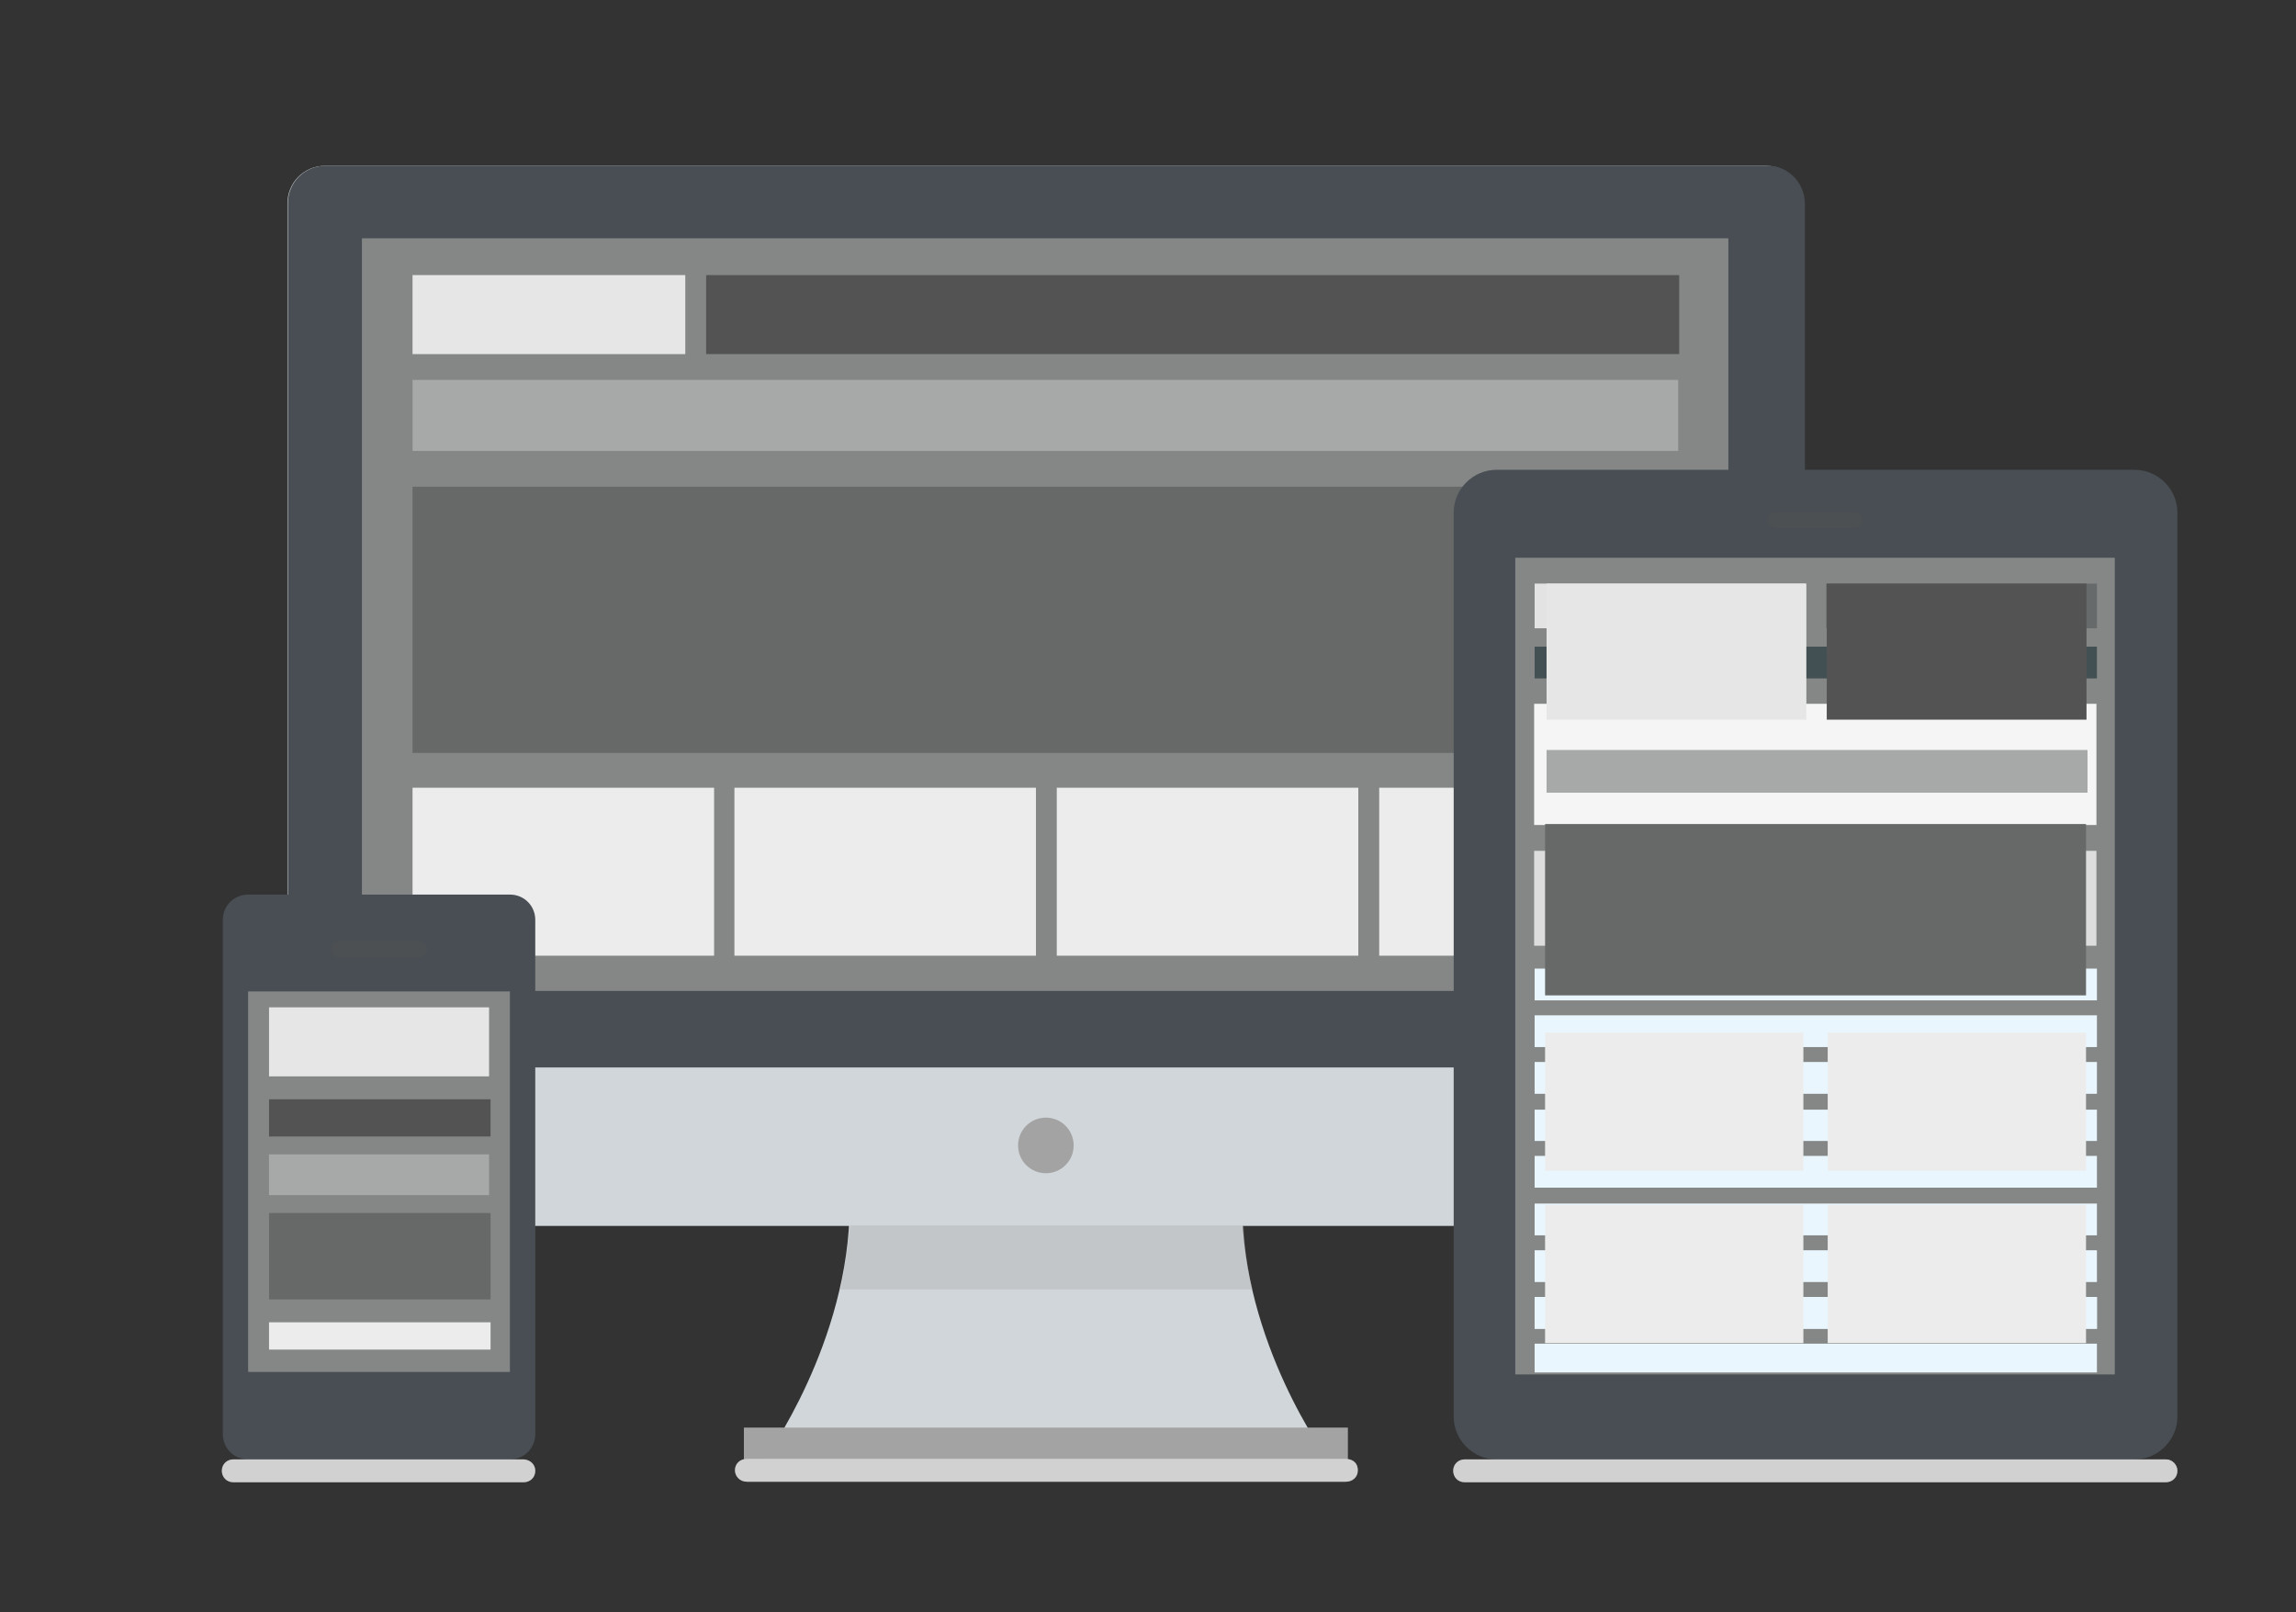 <?xml version="1.0" encoding="UTF-8"?>
<!DOCTYPE svg PUBLIC "-//W3C//DTD SVG 1.1//EN" "http://www.w3.org/Graphics/SVG/1.1/DTD/svg11.dtd">
<!-- Creator: CorelDRAW 2019 (64-Bit) -->
<svg xmlns="http://www.w3.org/2000/svg" xml:space="preserve" width="1175px" height="825px" version="1.1" style="shape-rendering:geometricPrecision; text-rendering:geometricPrecision; image-rendering:optimizeQuality; fill-rule:evenodd; clip-rule:evenodd"
viewBox="0 0 1175 825"
 xmlns:xlink="http://www.w3.org/1999/xlink"
 xmlns:xodm="http://www.corel.com/coreldraw/odm/2003">
 <rect x="0" y="0" width="1175" height="825" fill="#333333" stroke="none"/>
 <defs>
  <style type="text/css">
   <![CDATA[
    .str0 {stroke:#545354;stroke-width:8.33;stroke-linecap:round;stroke-miterlimit:10;stroke-opacity:0.349}
    .fil20 {fill:none;fill-rule:nonzero}
    .fil23 {fill:whitesmoke;fill-rule:nonzero}
    .fil1 {fill:#F4FAFD;fill-rule:nonzero}
    .fil15 {fill:#ECECEC;fill-rule:nonzero}
    .fil22 {fill:#E9F6FD;fill-rule:nonzero}
    .fil13 {fill:#E6E6E6;fill-rule:nonzero}
    .fil18 {fill:#E5E5E5;fill-rule:nonzero}
    .fil24 {fill:#E3E3E3;fill-rule:nonzero}
    .fil2 {fill:#DCDDDC;fill-rule:nonzero}
    .fil8 {fill:#D0D6D9;fill-rule:nonzero}
    .fil17 {fill:#A7A8A8;fill-rule:nonzero}
    .fil11 {fill:#A4A3A3;fill-rule:nonzero}
    .fil10 {fill:#858787;fill-rule:nonzero}
    .fil16 {fill:#676868;fill-rule:nonzero}
    .fil25 {fill:#666A6B;fill-rule:nonzero}
    .fil3 {fill:#66777B;fill-rule:nonzero}
    .fil14 {fill:#545354;fill-rule:nonzero}
    .fil9 {fill:#484E53;fill-rule:nonzero}
    .fil4 {fill:#4A585C;fill-rule:nonzero}
    .fil0 {fill:#2CADE4;fill-rule:nonzero}
    .fil21 {fill:#435053;fill-rule:nonzero}
    .fil5 {fill:#1890BD;fill-rule:nonzero}
    .fil6 {fill:#1A799D;fill-rule:nonzero}
    .fil7 {fill:#20536D;fill-rule:nonzero}
    .fil12 {fill:#A4A3A3;fill-rule:nonzero;fill-opacity:0.302}
    .fil19 {fill:#484E53;fill-rule:nonzero;fill-opacity:0.349}
   ]]>
  </style>
 </defs>
 <g id="Ebene_x0020_1">
  <polygon class="fil0" points="-4910.2,75.42 -4513.15,75.42 -4513.15,205.57 -4910.2,205.57 "/>
  <polygon class="fil1" points="-4910.2,476.81 -4513.15,476.81 -4513.15,606.97 -4910.2,606.97 "/>
  <polygon class="fil2" points="-4910.2,514.94 -4513.15,514.94 -4513.15,645.09 -4910.2,645.09 "/>
  <polygon class="fil3" points="-4910.2,552.31 -4513.15,552.31 -4513.15,682.44 -4910.2,682.44 "/>
  <polygon class="fil4" points="-4910.2,589.93 -4513.15,589.93 -4513.15,720.07 -4910.2,720.07 "/>
  <polygon class="fil5" points="-4910.2,129.07 -4513.15,129.07 -4513.15,259.21 -4910.2,259.21 "/>
  <polygon class="fil6" points="-4910.2,182.96 -4513.15,182.96 -4513.15,313.1 -4910.2,313.1 "/>
  <polygon class="fil7" points="-4910.2,237.35 -4513.15,237.35 -4513.15,367.51 -4910.2,367.51 "/>
  <g id="_1517304086064">
   <g>
    <g>
     <g>
      <path class="fil8" d="M923.41 607.98c0,10.66 -8.39,19.3 -19.32,19.3l-737.69 0c-10.67,0 -19.31,-8.38 -19.31,-19.3l0 -503.84c0,-10.67 8.37,-19.31 19.31,-19.31l737.17 0c10.68,0 19.32,8.38 19.32,19.31l0 503.84 0.52 0z"/>
     </g>
     <path class="fil9" d="M923.66 104.14l0 442.05 -776.33 0 0 -442.05c0,-10.67 8.4,-19.31 19.33,-19.31l737.17 0c10.93,-0.52 19.83,8.64 19.83,19.31z"/>
     <polygon class="fil10" points="185.22,121.94 884.51,121.94 884.51,507.05 185.22,507.05 "/>
     <path class="fil8" d="M635.65 616.34c0,-40.91 -75.5,-13.46 -100.41,-3.02 -25.17,-10.44 -100.41,-37.63 -100.41,3.02 0,70.43 -43.47,130.16 -43.47,130.16l135.99 0 16.29 0 135.98 0c-0.5,0 -43.97,-59.73 -43.97,-130.16z"/>
     <polygon class="fil11" points="380.69,730.49 689.8,730.49 689.8,746.76 380.69,746.76 "/>
     <path class="fil12" d="M640.98 659.82l-210.98 0c2.29,-10.42 3.81,-21.1 5.07,-32.78l201.34 0c0.5,11.68 2.03,22.62 4.57,32.78z"/>
    </g>
    <g>
     <polygon class="fil13" points="211.12,140.76 350.7,140.76 350.7,181.19 211.12,181.19 "/>
     <polygon class="fil14" points="361.37,140.76 859.35,140.76 859.35,181.19 361.37,181.19 "/>
     <g>
      <polygon class="fil15" points="211.12,403.08 365.44,403.08 365.44,489.02 211.12,489.02 "/>
      <polygon class="fil15" points="375.85,403.08 530.15,403.08 530.15,489.02 375.85,489.02 "/>
      <polygon class="fil15" points="540.82,403.08 695.13,403.08 695.13,489.02 540.82,489.02 "/>
      <polygon class="fil15" points="705.82,403.08 860.12,403.08 860.12,489.02 705.82,489.02 "/>
     </g>
     <polygon class="fil16" points="211.12,249.04 858.84,249.04 858.84,385.29 211.12,385.29 "/>
     <polygon class="fil17" points="211.12,194.4 858.84,194.4 858.84,230.73 211.12,230.73 "/>
    </g>
   </g>
   <path class="fil18" d="M694.88 752.34c0,3.57 -2.79,5.85 -6.1,5.85l-306.56 0c-3.57,0 -6.1,-2.79 -6.1,-5.85 0,-3.56 2.79,-5.84 6.1,-5.84l306.82 0c3.55,0.26 5.84,2.28 5.84,5.84z"/>
  </g>
  <g id="_1517297320288">
   <g>
    <g>
     <g>
      <g>
       <path class="fil9" d="M1092.45 240.4c11.94,0 21.86,9.91 21.86,21.86l0 462.64c0,11.95 -9.92,21.86 -21.86,21.86l-326.65 0c-11.96,0 -21.86,-9.91 -21.86,-21.86l0 -462.64c0,-11.95 9.9,-21.86 21.86,-21.86l326.65 0z"/>
      </g>
      <polygon class="fil10" points="775.46,285.39 1082.26,285.39 1082.26,703.29 775.46,703.29 "/>
     </g>
     <path class="fil19" d="M928.99 715.5c5.87,0 10.43,4.57 10.43,10.41 0,5.85 -4.56,10.42 -10.43,10.42 -5.84,0 -10.42,-4.57 -10.42,-10.42 0.27,-5.58 5.09,-10.41 10.42,-10.41z"/>
     <line class="fil20 str0" x1="908.65" y1="266.07" x2="949.08" y2= "266.07" />
    </g>
   </g>
   <g>
    <g>
     <polygon class="fil21" points="785.36,330.89 1073.12,330.89 1073.12,347.15 785.36,347.15 "/>
     <polygon class="fil22" points="785.36,495.62 1073.12,495.62 1073.12,511.88 785.36,511.88 "/>
     <polygon class="fil22" points="785.36,519.52 1073.12,519.52 1073.12,535.78 785.36,535.78 "/>
     <polygon class="fil22" points="785.36,543.41 1073.12,543.41 1073.12,559.69 785.36,559.69 "/>
     <polygon class="fil22" points="1073.12,567.81 1073.12,583.82 785.36,583.82 785.36,567.81 "/>
     <polygon class="fil22" points="785.36,591.46 1073.12,591.46 1073.12,607.72 785.36,607.72 "/>
     <polygon class="fil22" points="785.36,615.85 1073.12,615.85 1073.12,632.11 785.36,632.11 "/>
     <polygon class="fil22" points="785.36,639.75 1073.12,639.75 1073.12,656.01 785.36,656.01 "/>
     <polygon class="fil22" points="785.36,663.64 1073.12,663.64 1073.12,679.92 785.36,679.92 "/>
     <polygon class="fil22" points="785.36,663.64 1073.12,663.64 1073.12,679.92 785.36,679.92 "/>
     <polygon class="fil22" points="785.36,687.55 1073.12,687.55 1073.12,702.28 785.36,702.28 "/>
     <polygon class="fil23" points="785.11,360.14 1072.87,360.14 1072.87,422.15 785.11,422.15 "/>
     <g>
      <polygon class="fil24" points="785.36,298.62 923.9,298.62 923.9,321.49 785.36,321.49 "/>
      <polygon class="fil25" points="934.59,298.62 1073.12,298.62 1073.12,321.49 934.59,321.49 "/>
     </g>
     <g>
      <polygon class="fil2" points="785.11,435.37 849.43,435.37 849.43,483.92 785.11,483.92 "/>
      <polygon class="fil2" points="859.35,435.37 923.66,435.37 923.66,483.92 859.35,483.92 "/>
      <polygon class="fil2" points="934.07,435.37 998.4,435.37 998.4,483.92 934.07,483.92 "/>
      <polygon class="fil2" points="1008.56,435.37 1072.87,435.37 1072.87,483.92 1008.56,483.92 "/>
     </g>
    </g>
   </g>
   <g>
    <polygon class="fil17" points="791.47,383.76 1068.3,383.76 1068.3,405.62 791.47,405.62 "/>
    <polygon class="fil16" points="790.71,421.65 1067.54,421.65 1067.54,509.33 790.71,509.33 "/>
    <g>
     <polygon class="fil13" points="791.47,298.62 924.42,298.62 924.42,368.25 791.47,368.25 "/>
     <polygon class="fil14" points="934.86,298.62 1067.79,298.62 1067.79,368.25 934.86,368.25 "/>
    </g>
    <polygon class="fil15" points="790.71,528.4 922.89,528.4 922.89,599.06 790.71,599.06 "/>
    <polygon class="fil15" points="935.35,528.4 1067.54,528.4 1067.54,599.06 935.35,599.06 "/>
    <polygon class="fil15" points="790.71,616.62 922.89,616.62 922.89,687.27 790.71,687.27 "/>
    <polygon class="fil15" points="935.35,616.62 1067.54,616.62 1067.54,687.27 935.35,687.27 "/>
   </g>
   <path class="fil18" d="M1114.31 752.59c0,3.58 -2.8,5.86 -5.85,5.86l-358.92 0c-3.57,0 -5.85,-2.78 -5.85,-5.86 0,-3.53 2.8,-5.83 5.85,-5.83l358.92 0c3.29,0 5.85,2.8 5.85,5.83z"/>
  </g>
  <g id="_1516584356624">
   <g>
    <g>
     <path class="fil9" d="M273.93 710.92l0 22.89c0,7.35 -5.87,12.95 -12.98,12.95l-133.96 0c-7.38,0 -12.96,-5.84 -12.96,-12.95l0 -263.1c0,-7.38 5.86,-12.96 12.96,-12.96l133.96 0c7.39,0 12.98,5.84 12.98,12.96l0 240.21z"/>
    </g>
    <polygon class="fil10" points="126.99,507.31 260.95,507.31 260.95,702.02 126.99,702.02 "/>
    <path class="fil19" d="M204.02 725.91c0,5.85 -4.57,10.42 -10.42,10.42 -5.84,0 -10.43,-4.57 -10.43,-10.42 0,-5.84 4.59,-10.41 10.43,-10.41 5.85,0.5 10.42,5.09 10.42,10.41z"/>
    <line class="fil20 str0" x1="173.52" y1="485.69" x2="214.44" y2= "485.69" />
   </g>
   <g>
    <polygon class="fil17" points="137.68,590.68 250.28,590.68 250.28,611.52 137.68,611.52 "/>
    <polygon class="fil16" points="137.68,620.69 251.05,620.69 251.05,664.91 137.68,664.91 "/>
    <g>
     <polygon class="fil13" points="137.68,515.45 250.28,515.45 250.28,550.77 137.68,550.77 "/>
     <polygon class="fil14" points="137.68,562.49 251.05,562.49 251.05,581.54 137.68,581.54 "/>
    </g>
    <polygon class="fil15" points="137.68,676.61 251.05,676.61 251.05,690.58 137.68,690.58 "/>
   </g>
   <path class="fil18" d="M273.93 752.59c0,3.58 -2.8,5.86 -5.87,5.86l-148.68 0c-3.56,0 -5.85,-2.78 -5.85,-5.86 0,-3.53 2.79,-5.83 5.85,-5.83l148.68 0c3.58,0.26 5.87,2.8 5.87,5.83z"/>
   <path class="fil12" d="M694.88 752.34c0,3.57 -2.79,5.85 -6.1,5.85l-306.56 0c-3.57,0 -6.1,-2.79 -6.1,-5.85 0,-3.56 2.79,-5.84 6.1,-5.84l306.82 0c5.07,0.26 5.84,4.07 5.84,5.84z"/>
   <path class="fil12" d="M1114.31 752.59c0,3.58 -2.8,5.86 -5.85,5.86l-358.92 0c-3.57,0 -5.85,-2.78 -5.85,-5.86 0,-3.53 2.8,-5.83 5.85,-5.83l358.92 0c3.29,0 5.85,2.8 5.85,5.83z"/>
   <path class="fil12" d="M273.93 752.59c0,3.58 -2.8,5.86 -5.87,5.86l-148.68 0c-3.56,0 -5.85,-2.78 -5.85,-5.86 0,-3.53 2.79,-5.83 5.85,-5.83l148.68 0c3.58,0.26 5.87,2.8 5.87,5.83z"/>
  </g>
  <path class="fil11" d="M535.24 571.88c7.87,0 14.22,6.36 14.22,14.24 0,7.86 -6.35,14.22 -14.22,14.22 -7.87,0 -14.24,-6.36 -14.24,-14.22 0,-7.88 6.37,-14.24 14.24,-14.24z"/>
 </g>
</svg>
